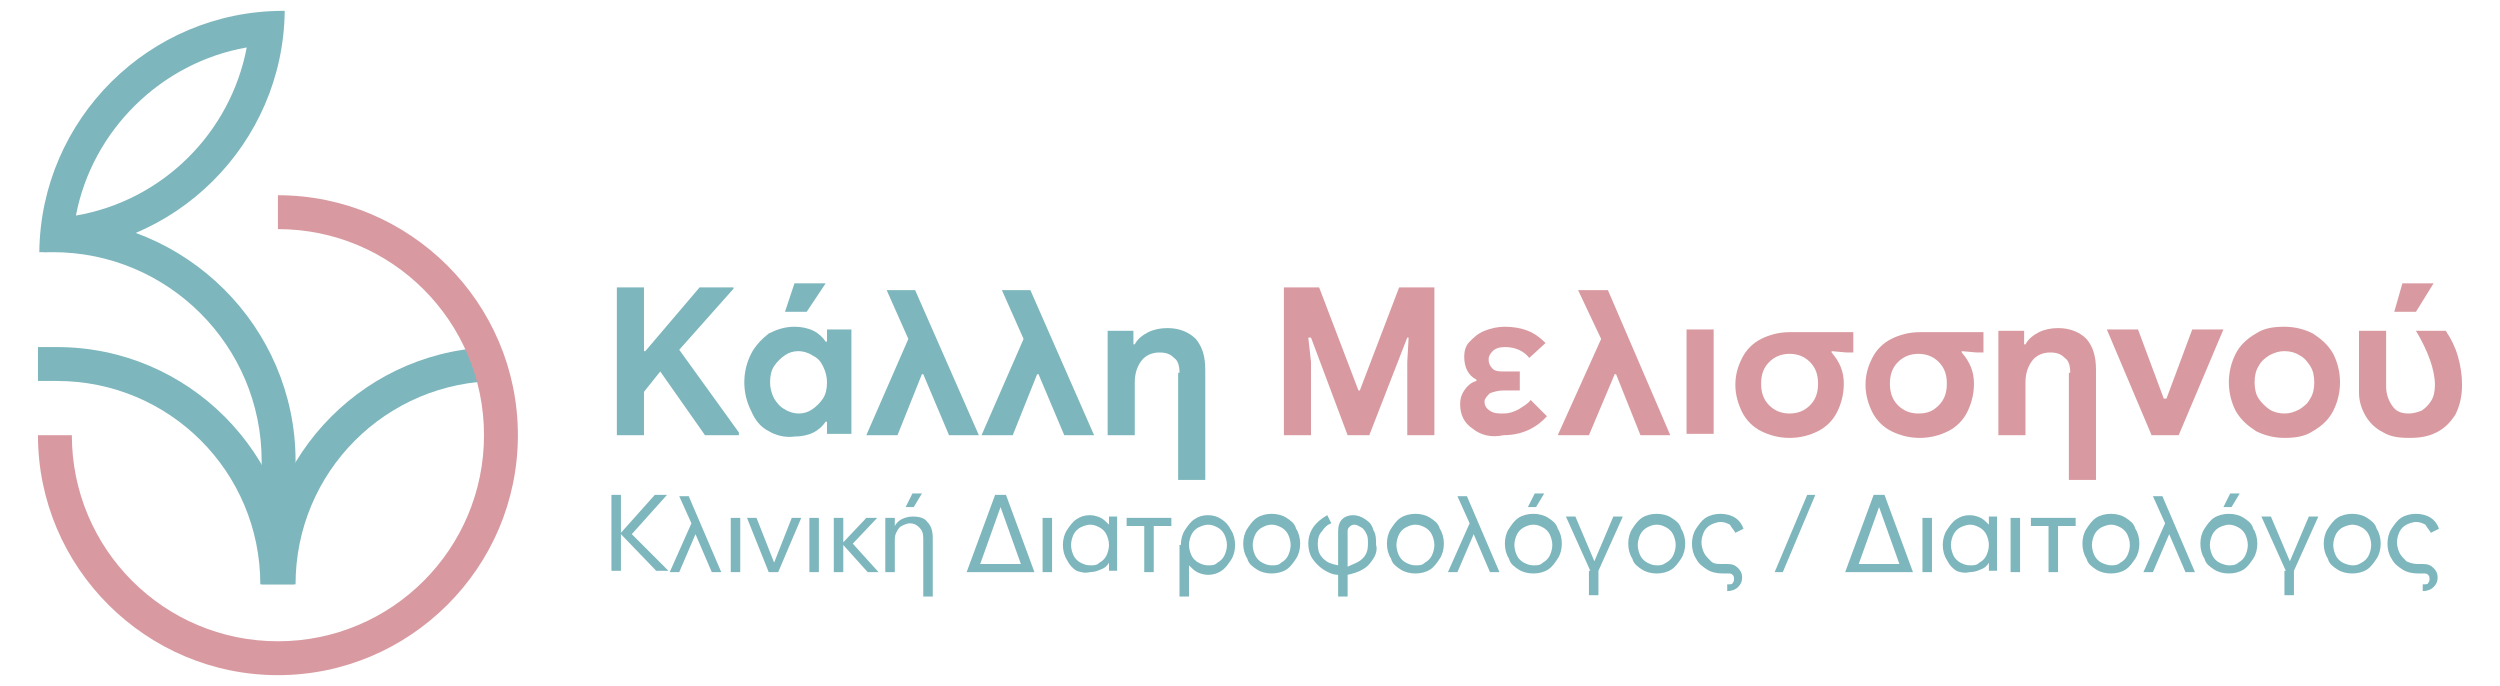 <svg xmlns="http://www.w3.org/2000/svg" xmlns:xlink="http://www.w3.org/1999/xlink" id="Layer_1" x="0px" y="0px" width="184.4px" height="50.6px" viewBox="0 0 184.4 50.6" style="enable-background:new 0 0 184.4 50.6;" xml:space="preserve">
<style type="text/css">
	.st0{fill:#7DB6BC;}
	.st1{fill:#D89AA0;}
</style>
<path class="st0" d="M21.8,43.1h-2.5c0-9.6,7.8-17.5,17.5-17.5v2.5C28.5,28.1,21.8,34.8,21.8,43.1"></path>
<path class="st0" d="M21.8,36.9h-2.5V34c0-8.5-6.9-15.4-15.4-15.4H3.2v-2.5h0.7c9.8,0,17.9,8,17.9,17.9V36.9z"></path>
<path class="st0" d="M18.2,3.5C17,9.8,12,14.8,5.6,15.9C6.8,9.6,11.9,4.6,18.2,3.5 M20.9,0.8c-9.9,0-17.9,8-18,17.8c0,0,0.1,0,0.1,0  c9.9,0,17.9-8,18-17.8C20.9,0.8,20.9,0.8,20.9,0.8 M21,0.8C21,0.8,21,0.8,21,0.8L21,0.8z M2.8,18.6L2.8,18.6  C2.9,18.6,2.9,18.6,2.8,18.6"></path>
<path class="st0" d="M21.7,43.1h-2.5c0-8.3-6.7-15-15-15l-1.4,0l0-2.5l1.4,0C13.9,25.6,21.7,33.5,21.7,43.1"></path>
<path class="st1" d="M20.5,49.8c-9.7,0-17.7-7.9-17.7-17.7h2.5c0,8.4,6.8,15.2,15.2,15.2s15.2-6.8,15.2-15.2  c0-8.4-6.8-15.2-15.2-15.2v-2.5c9.7,0,17.7,7.9,17.7,17.7C38.2,41.9,30.2,49.8,20.5,49.8"></path>
<g>
	<polygon class="st0" points="45.5,21.2 47.5,21.2 47.5,25.9 47.6,25.9 51.6,21.2 54.1,21.2 54.1,21.3 50.1,25.8 54.5,31.9    54.5,32.1 52,32.1 48.7,27.4 47.5,28.9 47.5,32.1 45.5,32.1  "></polygon>
	<path class="st0" d="M56.7,31.8c-0.6-0.3-1-0.8-1.3-1.5c-0.3-0.6-0.5-1.3-0.5-2.1c0-0.8,0.2-1.5,0.5-2.1c0.3-0.6,0.8-1.1,1.3-1.5   c0.6-0.3,1.2-0.5,1.9-0.5c0.5,0,1,0.1,1.4,0.3c0.4,0.2,0.7,0.5,0.9,0.8H61v-0.9h1.8v7.7H61v-0.9h-0.1c-0.2,0.3-0.5,0.6-0.9,0.8   s-0.9,0.3-1.4,0.3C57.9,32.3,57.2,32.1,56.7,31.8 M59.9,30.2c0.3-0.2,0.6-0.5,0.8-0.8c0.2-0.3,0.3-0.7,0.3-1.2   c0-0.4-0.1-0.8-0.3-1.2s-0.4-0.6-0.8-0.8c-0.3-0.2-0.7-0.3-1-0.3c-0.4,0-0.7,0.1-1,0.3c-0.3,0.2-0.6,0.5-0.8,0.8s-0.3,0.7-0.3,1.2   c0,0.4,0.1,0.8,0.3,1.2c0.2,0.3,0.4,0.6,0.8,0.8c0.3,0.2,0.7,0.3,1,0.3C59.3,30.5,59.6,30.4,59.9,30.2 M58.6,20.9h2.3L59.5,23h-1.6   L58.6,20.9z"></path>
	<polygon class="st0" points="67,25 65.4,21.4 67.5,21.4 72.2,32.1 70,32.1 68.1,27.6 68,27.6 66.2,32.1 63.9,32.1  "></polygon>
	<polygon class="st0" points="75.5,25 73.9,21.4 76,21.4 80.7,32.1 78.5,32.1 76.6,27.6 76.5,27.6 74.7,32.1 72.4,32.1  "></polygon>
	<path class="st0" d="M87,27.5c0-0.5-0.1-0.9-0.4-1.1c-0.3-0.3-0.6-0.4-1.1-0.4c-0.5,0-1,0.2-1.3,0.6c-0.3,0.4-0.5,0.9-0.5,1.6v3.9   h-2v-7.7h1.9v1h0.1c0.2-0.4,0.6-0.7,1-0.9c0.4-0.2,0.9-0.3,1.4-0.3c0.9,0,1.6,0.3,2.1,0.8c0.5,0.6,0.7,1.3,0.7,2.3v8.1h-2V27.5z"></path>
</g>
<g>
	<polygon class="st1" points="94.7,21.2 97.3,21.2 100.2,28.8 100.3,28.8 103.2,21.2 105.8,21.2 105.8,32.1 103.8,32.1 103.8,26.7    103.9,24.9 103.8,24.9 101,32.1 99.4,32.1 96.7,24.9 96.5,24.9 96.7,26.7 96.7,32.1 94.7,32.1  "></polygon>
	<path class="st1" d="M108.6,31.6c-0.6-0.4-0.9-1-0.9-1.8c0-0.4,0.1-0.7,0.3-1s0.5-0.6,0.9-0.7V28c-0.6-0.3-0.9-0.9-0.9-1.7   c0-0.4,0.1-0.8,0.4-1.1c0.3-0.3,0.6-0.6,1.1-0.8c0.5-0.2,1-0.3,1.5-0.3c0.6,0,1.2,0.1,1.7,0.3c0.5,0.2,0.9,0.5,1.3,0.9l-1.2,1.1   c-0.4-0.5-1-0.8-1.8-0.8c-0.4,0-0.7,0.1-0.9,0.3c-0.2,0.2-0.3,0.4-0.3,0.6c0,0.3,0.1,0.5,0.3,0.7c0.2,0.2,0.5,0.2,0.9,0.2h1.1v1.4   h-1.2c-0.4,0-0.7,0.1-1,0.2c-0.2,0.2-0.4,0.4-0.4,0.6c0,0.3,0.1,0.5,0.4,0.7c0.3,0.2,0.6,0.2,1,0.2c0.4,0,0.7-0.1,1.1-0.3   c0.3-0.2,0.7-0.4,0.9-0.7l1.2,1.2c-0.8,0.9-1.9,1.4-3.2,1.4C110,32.3,109.2,32.1,108.6,31.6"></path>
	<polygon class="st1" points="118.1,25 116.4,21.4 118.6,21.4 123.2,32.1 121,32.1 119.2,27.6 119.1,27.6 117.2,32.1 114.9,32.1     "></polygon>
	<rect x="124.4" y="24.3" class="st1" width="2" height="7.7"></rect>
	<path class="st1" d="M129.9,31.8c-0.6-0.3-1.1-0.8-1.4-1.4c-0.3-0.6-0.5-1.3-0.5-2c0-0.8,0.2-1.4,0.5-2c0.3-0.6,0.8-1.1,1.4-1.4   c0.6-0.3,1.3-0.5,2.1-0.5h4.7V26h-0.5l-1.1-0.1V26c0.6,0.7,0.9,1.4,0.9,2.3c0,0.8-0.2,1.5-0.5,2.1c-0.3,0.6-0.8,1.1-1.4,1.4   c-0.6,0.3-1.3,0.5-2.1,0.5C131.2,32.3,130.5,32.1,129.9,31.8 M133.5,29.9c0.4-0.4,0.6-0.9,0.6-1.6c0-0.7-0.2-1.2-0.6-1.6   c-0.4-0.4-0.9-0.6-1.5-0.6c-0.6,0-1.1,0.2-1.5,0.6c-0.4,0.4-0.6,0.9-0.6,1.6c0,0.7,0.2,1.2,0.6,1.6c0.4,0.4,0.9,0.6,1.5,0.6   C132.6,30.5,133.1,30.3,133.5,29.9"></path>
	<path class="st1" d="M139.5,31.8c-0.6-0.3-1.1-0.8-1.4-1.4c-0.3-0.6-0.5-1.3-0.5-2c0-0.8,0.2-1.4,0.5-2c0.3-0.6,0.8-1.1,1.4-1.4   c0.6-0.3,1.3-0.5,2.1-0.5h4.7V26h-0.5l-1.1-0.1V26c0.6,0.7,0.9,1.4,0.9,2.3c0,0.8-0.2,1.5-0.5,2.1c-0.3,0.6-0.8,1.1-1.4,1.4   c-0.6,0.3-1.3,0.5-2.1,0.5C140.8,32.3,140.1,32.1,139.5,31.8 M143,29.9c0.4-0.4,0.6-0.9,0.6-1.6c0-0.7-0.2-1.2-0.6-1.6   c-0.4-0.4-0.9-0.6-1.5-0.6c-0.6,0-1.1,0.2-1.5,0.6c-0.4,0.4-0.6,0.9-0.6,1.6c0,0.7,0.2,1.2,0.6,1.6c0.4,0.4,0.9,0.6,1.5,0.6   C142.2,30.5,142.6,30.3,143,29.9"></path>
	<path class="st1" d="M152.7,27.5c0-0.5-0.1-0.9-0.4-1.1c-0.3-0.3-0.6-0.4-1.1-0.4c-0.5,0-1,0.2-1.3,0.6c-0.3,0.4-0.5,0.9-0.5,1.6   v3.9h-2v-7.7h1.9v1h0.1c0.2-0.4,0.6-0.7,1-0.9c0.4-0.2,0.9-0.3,1.4-0.3c0.9,0,1.6,0.3,2.1,0.8c0.5,0.6,0.7,1.3,0.7,2.3v8.1h-2V27.5   z"></path>
	<polygon class="st1" points="155.4,24.3 157.7,24.3 159.6,29.4 159.8,29.4 161.7,24.3 164,24.3 160.7,32.1 158.7,32.1  "></polygon>
	<path class="st1" d="M166.4,31.8c-0.6-0.4-1.1-0.8-1.5-1.5c-0.3-0.6-0.5-1.3-0.5-2.1c0-0.8,0.2-1.5,0.5-2.1   c0.3-0.6,0.8-1.1,1.5-1.5c0.6-0.4,1.3-0.5,2.1-0.5c0.8,0,1.5,0.2,2.1,0.5c0.6,0.4,1.1,0.8,1.5,1.5c0.3,0.6,0.5,1.3,0.5,2.1   c0,0.8-0.2,1.5-0.5,2.1c-0.3,0.6-0.8,1.1-1.5,1.5c-0.6,0.4-1.3,0.5-2.1,0.5C167.7,32.3,167,32.1,166.4,31.8 M169.6,30.2   c0.3-0.2,0.6-0.4,0.8-0.8c0.2-0.3,0.3-0.7,0.3-1.2c0-0.5-0.1-0.9-0.3-1.2s-0.4-0.6-0.8-0.8c-0.3-0.2-0.7-0.3-1.1-0.3   c-0.4,0-0.7,0.1-1.1,0.3c-0.3,0.2-0.6,0.4-0.8,0.8c-0.2,0.3-0.3,0.7-0.3,1.2s0.1,0.9,0.3,1.2c0.2,0.3,0.5,0.6,0.8,0.8   c0.3,0.2,0.7,0.3,1.1,0.3C168.9,30.5,169.2,30.4,169.6,30.2"></path>
	<path class="st1" d="M175.8,31.9c-0.6-0.3-1-0.7-1.3-1.2c-0.3-0.5-0.5-1.1-0.5-1.7v-4.6h2v4.1c0,0.6,0.2,1.1,0.5,1.5   c0.3,0.4,0.7,0.5,1.2,0.5c0.3,0,0.6-0.1,0.9-0.2c0.3-0.2,0.5-0.4,0.7-0.7c0.2-0.3,0.3-0.7,0.3-1.2c0-1.1-0.5-2.5-1.4-4h2.2   c0.4,0.6,0.7,1.2,0.9,1.9c0.2,0.7,0.3,1.4,0.3,2.1c0,0.9-0.2,1.6-0.5,2.2c-0.4,0.6-0.8,1-1.4,1.3c-0.6,0.3-1.2,0.4-2,0.4   C176.9,32.3,176.3,32.2,175.8,31.9 M177.2,20.9h2.3l-1.3,2.1h-1.6L177.2,20.9z"></path>
</g>
<g>
	<path class="st0" d="M45.1,36.5h0.7v2.8h0l2.5-2.8h0.9v0l-2.6,2.9l2.7,2.7v0h-0.9l-2.6-2.7h0v2.7h-0.7V36.5z"></path>
	<path class="st0" d="M51,38.6l-0.9-2h0.7l2.4,5.6h-0.7l-1.2-2.8h0l-1.2,2.8h-0.7L51,38.6z"></path>
	<path class="st0" d="M53.9,38.2h0.7v4h-0.7V38.2z"></path>
	<path class="st0" d="M55.1,38.2h0.7l1.3,3.3h0l1.3-3.3h0.7l-1.7,4h-0.7L55.1,38.2z"></path>
	<path class="st0" d="M59.7,38.2h0.7v4h-0.7V38.2z"></path>
	<path class="st0" d="M61.5,38.2h0.7V40h0l1.7-1.8h0.8v0l-1.8,1.9l1.9,2.1v0H64l-1.8-2h0v2h-0.7V38.2z"></path>
	<path class="st0" d="M68.1,39.7c0-0.4-0.1-0.6-0.3-0.8c-0.2-0.2-0.4-0.3-0.7-0.3c-0.2,0-0.4,0.1-0.6,0.2c-0.2,0.1-0.3,0.3-0.4,0.5   c-0.1,0.2-0.1,0.4-0.1,0.6v2.3h-0.7v-4H66v0.6h0c0.1-0.2,0.3-0.4,0.5-0.5c0.2-0.1,0.5-0.2,0.8-0.2c0.5,0,0.9,0.1,1.1,0.4   c0.3,0.3,0.4,0.7,0.4,1.2v4.3h-0.7V39.7z M67.3,36.4H68l-0.6,1h-0.6L67.3,36.4z"></path>
	<path class="st0" d="M73.4,36.5h0.8l2.1,5.7h-5L73.4,36.5z M75.3,41.6l-1.5-4.2h0l-1.5,4.2H75.3z"></path>
	<path class="st0" d="M76.9,38.2h0.7v4h-0.7V38.2z"></path>
	<path class="st0" d="M79.4,42.1c-0.3-0.2-0.5-0.4-0.7-0.8c-0.2-0.3-0.3-0.7-0.3-1.1c0-0.4,0.1-0.8,0.3-1.1c0.2-0.3,0.4-0.6,0.7-0.8   c0.3-0.2,0.6-0.3,1-0.3c0.3,0,0.6,0.1,0.8,0.2c0.2,0.1,0.4,0.3,0.6,0.5h0v-0.6h0.6v4h-0.6v-0.6h0c-0.1,0.2-0.3,0.4-0.6,0.5   c-0.2,0.1-0.5,0.2-0.8,0.2C80,42.3,79.7,42.2,79.4,42.1z M81.1,41.5c0.2-0.1,0.4-0.3,0.5-0.5c0.1-0.2,0.2-0.5,0.2-0.8   c0-0.3-0.1-0.6-0.2-0.8c-0.1-0.2-0.3-0.4-0.5-0.5c-0.2-0.1-0.4-0.2-0.7-0.2c-0.2,0-0.5,0.1-0.7,0.2c-0.2,0.1-0.4,0.3-0.5,0.5   c-0.1,0.2-0.2,0.5-0.2,0.8c0,0.3,0.1,0.6,0.2,0.8c0.1,0.2,0.3,0.4,0.5,0.5c0.2,0.1,0.4,0.2,0.7,0.2C80.7,41.7,80.9,41.7,81.1,41.5z   "></path>
	<path class="st0" d="M84.4,38.8h-1.3v-0.6h3.3v0.6h-1.3v3.4h-0.7V38.8z"></path>
	<path class="st0" d="M87.1,40.2c0-0.4,0.1-0.8,0.3-1.1c0.2-0.3,0.4-0.6,0.7-0.8c0.3-0.2,0.6-0.3,1-0.3c0.4,0,0.7,0.1,1,0.3   c0.3,0.2,0.5,0.4,0.7,0.8c0.2,0.3,0.3,0.7,0.3,1.1c0,0.4-0.1,0.8-0.3,1.1c-0.2,0.3-0.4,0.6-0.7,0.8c-0.3,0.2-0.6,0.3-1,0.3   c-0.3,0-0.6-0.1-0.8-0.2c-0.2-0.1-0.4-0.3-0.6-0.5h0l0,0.5v1.8h-0.7V40.2z M89.8,41.5c0.2-0.1,0.4-0.3,0.5-0.5   c0.1-0.2,0.2-0.5,0.2-0.8c0-0.3-0.1-0.6-0.2-0.8c-0.1-0.2-0.3-0.4-0.5-0.5c-0.2-0.1-0.4-0.2-0.7-0.2c-0.2,0-0.5,0.1-0.7,0.2   c-0.2,0.1-0.4,0.3-0.5,0.5c-0.1,0.2-0.2,0.5-0.2,0.8c0,0.3,0.1,0.6,0.2,0.8c0.1,0.2,0.3,0.4,0.5,0.5c0.2,0.1,0.4,0.2,0.7,0.2   S89.6,41.7,89.8,41.5z"></path>
	<path class="st0" d="M92.7,42c-0.3-0.2-0.6-0.4-0.7-0.8c-0.2-0.3-0.3-0.7-0.3-1.1s0.1-0.8,0.3-1.1c0.2-0.3,0.4-0.6,0.7-0.8   c0.3-0.2,0.7-0.3,1.1-0.3s0.8,0.1,1.1,0.3c0.3,0.2,0.6,0.4,0.7,0.8c0.2,0.3,0.3,0.7,0.3,1.1s-0.1,0.8-0.3,1.1   c-0.2,0.3-0.4,0.6-0.7,0.8c-0.3,0.2-0.7,0.3-1.1,0.3S93,42.2,92.7,42z M94.5,41.5c0.2-0.1,0.4-0.3,0.5-0.5c0.1-0.2,0.2-0.5,0.2-0.8   c0-0.3-0.1-0.6-0.2-0.8c-0.1-0.2-0.3-0.4-0.5-0.5c-0.2-0.1-0.4-0.2-0.7-0.2s-0.5,0.1-0.7,0.2c-0.2,0.1-0.4,0.3-0.5,0.5   c-0.1,0.2-0.2,0.5-0.2,0.8c0,0.3,0.1,0.6,0.2,0.8c0.1,0.2,0.3,0.4,0.5,0.5c0.2,0.1,0.4,0.2,0.7,0.2S94.3,41.7,94.5,41.5z"></path>
	<path class="st0" d="M101.3,41.2c-0.2,0.3-0.4,0.6-0.8,0.8c-0.3,0.2-0.7,0.3-1.1,0.4v1.6h-0.7v-1.6c-0.4,0-0.8-0.2-1.1-0.4   c-0.3-0.2-0.6-0.5-0.8-0.8c-0.2-0.3-0.3-0.7-0.3-1.1c0-0.9,0.5-1.6,1.4-2.1l0.3,0.6c-0.3,0.1-0.5,0.3-0.7,0.6   c-0.2,0.2-0.3,0.5-0.3,0.9c0,0.5,0.1,0.8,0.4,1.1c0.3,0.3,0.6,0.4,1.1,0.5v-2.5c0-0.4,0.1-0.7,0.3-0.9c0.2-0.2,0.5-0.3,0.8-0.3   c0.3,0,0.6,0.1,0.9,0.3c0.3,0.2,0.5,0.4,0.6,0.8c0.2,0.3,0.2,0.7,0.2,1.1C101.6,40.5,101.5,40.9,101.3,41.2z M100.5,41.2   c0.3-0.3,0.4-0.6,0.4-1.1c0-0.3,0-0.5-0.1-0.7c-0.1-0.2-0.2-0.4-0.4-0.5c-0.2-0.1-0.3-0.2-0.5-0.2c-0.2,0-0.3,0.1-0.4,0.2   c-0.1,0.1-0.1,0.2-0.1,0.4v2.5C99.8,41.6,100.2,41.5,100.5,41.2z"></path>
	<path class="st0" d="M103.3,42c-0.3-0.2-0.6-0.4-0.7-0.8c-0.2-0.3-0.3-0.7-0.3-1.1s0.1-0.8,0.3-1.1c0.2-0.3,0.4-0.6,0.7-0.8   c0.3-0.2,0.7-0.3,1.1-0.3c0.4,0,0.8,0.1,1.1,0.3c0.3,0.2,0.6,0.4,0.7,0.8c0.2,0.3,0.3,0.7,0.3,1.1s-0.1,0.8-0.3,1.1   c-0.2,0.3-0.4,0.6-0.7,0.8c-0.3,0.2-0.7,0.3-1.1,0.3C104,42.3,103.6,42.2,103.3,42z M105.1,41.5c0.2-0.1,0.4-0.3,0.5-0.5   c0.1-0.2,0.2-0.5,0.2-0.8c0-0.3-0.1-0.6-0.2-0.8c-0.1-0.2-0.3-0.4-0.5-0.5c-0.2-0.1-0.4-0.2-0.7-0.2s-0.5,0.1-0.7,0.2   c-0.2,0.1-0.4,0.3-0.5,0.5c-0.1,0.2-0.2,0.5-0.2,0.8c0,0.3,0.1,0.6,0.2,0.8c0.1,0.2,0.3,0.4,0.5,0.5c0.2,0.1,0.4,0.2,0.7,0.2   S104.9,41.7,105.1,41.5z"></path>
	<path class="st0" d="M108.4,38.6l-0.9-2h0.7l2.4,5.6h-0.7l-1.2-2.8h0l-1.2,2.8h-0.7L108.4,38.6z"></path>
	<path class="st0" d="M112,42c-0.3-0.2-0.6-0.4-0.7-0.8c-0.2-0.3-0.3-0.7-0.3-1.1s0.1-0.8,0.3-1.1c0.2-0.3,0.4-0.6,0.7-0.8   c0.3-0.2,0.7-0.3,1.1-0.3s0.8,0.1,1.1,0.3c0.3,0.2,0.6,0.4,0.7,0.8c0.2,0.3,0.3,0.7,0.3,1.1s-0.1,0.8-0.3,1.1   c-0.2,0.3-0.4,0.6-0.7,0.8c-0.3,0.2-0.7,0.3-1.1,0.3S112.3,42.2,112,42z M113.8,41.5c0.2-0.1,0.4-0.3,0.5-0.5   c0.1-0.2,0.2-0.5,0.2-0.8c0-0.3-0.1-0.6-0.2-0.8c-0.1-0.2-0.3-0.4-0.5-0.5c-0.2-0.1-0.4-0.2-0.7-0.2s-0.5,0.1-0.7,0.2   c-0.2,0.1-0.4,0.3-0.5,0.5c-0.1,0.2-0.2,0.5-0.2,0.8c0,0.3,0.1,0.6,0.2,0.8c0.1,0.2,0.3,0.4,0.5,0.5c0.2,0.1,0.4,0.2,0.7,0.2   S113.6,41.7,113.8,41.5z M113.2,36.4h0.7l-0.6,1h-0.6L113.2,36.4z"></path>
	<path class="st0" d="M117.3,42.1l-1.8-4h0.7l1.4,3.3h0l1.4-3.3h0.7l-1.8,4v1.8h-0.7V42.1z"></path>
	<path class="st0" d="M121.1,42c-0.3-0.2-0.6-0.4-0.7-0.8c-0.2-0.3-0.3-0.7-0.3-1.1s0.1-0.8,0.3-1.1c0.2-0.3,0.4-0.6,0.7-0.8   c0.3-0.2,0.7-0.3,1.1-0.3s0.8,0.1,1.1,0.3c0.3,0.2,0.6,0.4,0.7,0.8c0.2,0.3,0.3,0.7,0.3,1.1s-0.1,0.8-0.3,1.1   c-0.2,0.3-0.4,0.6-0.7,0.8c-0.3,0.2-0.7,0.3-1.1,0.3S121.4,42.2,121.1,42z M122.9,41.5c0.2-0.1,0.4-0.3,0.5-0.5   c0.1-0.2,0.2-0.5,0.2-0.8c0-0.3-0.1-0.6-0.2-0.8c-0.1-0.2-0.3-0.4-0.5-0.5c-0.2-0.1-0.4-0.2-0.7-0.2s-0.5,0.1-0.7,0.2   c-0.2,0.1-0.4,0.3-0.5,0.5c-0.1,0.2-0.2,0.5-0.2,0.8c0,0.3,0.1,0.6,0.2,0.8c0.1,0.2,0.3,0.4,0.5,0.5c0.2,0.1,0.4,0.2,0.7,0.2   S122.6,41.7,122.9,41.5z"></path>
	<path class="st0" d="M127.5,43.1c0.1,0,0.3,0,0.3-0.1c0.1-0.1,0.1-0.2,0.1-0.3s0-0.2-0.1-0.3c-0.1-0.1-0.2-0.1-0.3-0.1h-0.4   c-0.5,0-0.9-0.1-1.2-0.3c-0.3-0.2-0.6-0.4-0.8-0.8c-0.2-0.3-0.3-0.7-0.3-1.1c0-0.4,0.1-0.8,0.3-1.1c0.2-0.3,0.4-0.6,0.7-0.8   c0.3-0.2,0.7-0.3,1.1-0.3c0.4,0,0.8,0.1,1.1,0.3c0.3,0.2,0.5,0.5,0.6,0.8l-0.6,0.3c-0.1-0.2-0.3-0.4-0.4-0.6   c-0.2-0.1-0.4-0.2-0.7-0.2c-0.2,0-0.5,0.1-0.7,0.2c-0.2,0.1-0.4,0.3-0.5,0.5c-0.1,0.2-0.2,0.5-0.2,0.8c0,0.3,0.1,0.6,0.2,0.8   c0.1,0.2,0.3,0.4,0.5,0.6s0.5,0.2,0.8,0.2h0.4c0.4,0,0.6,0.1,0.8,0.3c0.2,0.2,0.3,0.4,0.3,0.7c0,0.3-0.1,0.5-0.3,0.7   c-0.2,0.2-0.5,0.3-0.8,0.3V43.1z"></path>
	<path class="st0" d="M133.3,36.5h0.6l-2.4,5.7h-0.6L133.3,36.5z"></path>
	<path class="st0" d="M138.2,36.5h0.8l2.1,5.7h-5L138.2,36.5z M140.1,41.6l-1.5-4.2h0l-1.5,4.2H140.1z"></path>
	<path class="st0" d="M141.8,38.2h0.7v4h-0.7V38.2z"></path>
	<path class="st0" d="M144.3,42.1c-0.3-0.2-0.5-0.4-0.7-0.8c-0.2-0.3-0.3-0.7-0.3-1.1c0-0.4,0.1-0.8,0.3-1.1   c0.2-0.3,0.4-0.6,0.7-0.8c0.3-0.2,0.6-0.3,1-0.3c0.3,0,0.6,0.1,0.8,0.2c0.2,0.1,0.4,0.3,0.6,0.5h0v-0.6h0.6v4h-0.6v-0.6h0   c-0.1,0.2-0.3,0.4-0.6,0.5c-0.2,0.1-0.5,0.2-0.8,0.2C144.9,42.3,144.5,42.2,144.3,42.1z M146,41.5c0.2-0.1,0.4-0.3,0.5-0.5   c0.1-0.2,0.2-0.5,0.2-0.8c0-0.3-0.1-0.6-0.2-0.8c-0.1-0.2-0.3-0.4-0.5-0.5c-0.2-0.1-0.4-0.2-0.7-0.2c-0.2,0-0.5,0.1-0.7,0.2   c-0.2,0.1-0.4,0.3-0.5,0.5c-0.1,0.2-0.2,0.5-0.2,0.8c0,0.3,0.1,0.6,0.2,0.8c0.1,0.2,0.3,0.4,0.5,0.5c0.2,0.1,0.4,0.2,0.7,0.2   C145.6,41.7,145.8,41.7,146,41.5z"></path>
	<path class="st0" d="M148.3,38.2h0.7v4h-0.7V38.2z"></path>
	<path class="st0" d="M151.1,38.8h-1.3v-0.6h3.3v0.6h-1.3v3.4h-0.7V38.8z"></path>
	<path class="st0" d="M154.6,42c-0.3-0.2-0.6-0.4-0.7-0.8c-0.2-0.3-0.3-0.7-0.3-1.1s0.1-0.8,0.3-1.1c0.2-0.3,0.4-0.6,0.7-0.8   s0.7-0.3,1.1-0.3c0.4,0,0.8,0.1,1.1,0.3c0.3,0.2,0.6,0.4,0.7,0.8c0.2,0.3,0.3,0.7,0.3,1.1s-0.1,0.8-0.3,1.1   c-0.2,0.3-0.4,0.6-0.7,0.8c-0.3,0.2-0.7,0.3-1.1,0.3C155.3,42.3,154.9,42.2,154.6,42z M156.4,41.5c0.2-0.1,0.4-0.3,0.5-0.5   c0.1-0.2,0.2-0.5,0.2-0.8c0-0.3-0.1-0.6-0.2-0.8c-0.1-0.2-0.3-0.4-0.5-0.5c-0.2-0.1-0.4-0.2-0.7-0.2c-0.2,0-0.5,0.1-0.7,0.2   c-0.2,0.1-0.4,0.3-0.5,0.5c-0.1,0.2-0.2,0.5-0.2,0.8c0,0.3,0.1,0.6,0.2,0.8c0.1,0.2,0.3,0.4,0.5,0.5c0.2,0.1,0.5,0.2,0.7,0.2   C155.9,41.7,156.2,41.7,156.4,41.5z"></path>
	<path class="st0" d="M159.7,38.6l-0.9-2h0.7l2.4,5.6h-0.7l-1.2-2.8h0l-1.2,2.8h-0.7L159.7,38.6z"></path>
	<path class="st0" d="M163.3,42c-0.3-0.2-0.6-0.4-0.7-0.8c-0.2-0.3-0.3-0.7-0.3-1.1s0.1-0.8,0.3-1.1c0.2-0.3,0.4-0.6,0.7-0.8   s0.7-0.3,1.1-0.3c0.4,0,0.8,0.1,1.1,0.3c0.3,0.2,0.6,0.4,0.7,0.8c0.2,0.3,0.3,0.7,0.3,1.1s-0.1,0.8-0.3,1.1   c-0.2,0.3-0.4,0.6-0.7,0.8c-0.3,0.2-0.7,0.3-1.1,0.3C164,42.3,163.6,42.2,163.3,42z M165.1,41.5c0.2-0.1,0.4-0.3,0.5-0.5   c0.1-0.2,0.2-0.5,0.2-0.8c0-0.3-0.1-0.6-0.2-0.8c-0.1-0.2-0.3-0.4-0.5-0.5c-0.2-0.1-0.4-0.2-0.7-0.2c-0.2,0-0.5,0.1-0.7,0.2   c-0.2,0.1-0.4,0.3-0.5,0.5c-0.1,0.2-0.2,0.5-0.2,0.8c0,0.3,0.1,0.6,0.2,0.8c0.1,0.2,0.3,0.4,0.5,0.5c0.2,0.1,0.5,0.2,0.7,0.2   C164.6,41.7,164.9,41.7,165.1,41.5z M164.5,36.4h0.7l-0.6,1h-0.6L164.5,36.4z"></path>
	<path class="st0" d="M168.6,42.1l-1.8-4h0.7l1.4,3.3h0l1.4-3.3h0.7l-1.8,4v1.8h-0.7V42.1z"></path>
	<path class="st0" d="M172.4,42c-0.3-0.2-0.6-0.4-0.7-0.8c-0.2-0.3-0.3-0.7-0.3-1.1s0.1-0.8,0.3-1.1c0.2-0.3,0.4-0.6,0.7-0.8   s0.7-0.3,1.1-0.3c0.4,0,0.8,0.1,1.1,0.3s0.6,0.4,0.7,0.8c0.2,0.3,0.3,0.7,0.3,1.1s-0.1,0.8-0.3,1.1c-0.2,0.3-0.4,0.6-0.7,0.8   c-0.3,0.2-0.7,0.3-1.1,0.3C173.1,42.3,172.7,42.2,172.4,42z M174.2,41.5c0.2-0.1,0.4-0.3,0.5-0.5c0.1-0.2,0.2-0.5,0.2-0.8   c0-0.3-0.1-0.6-0.2-0.8c-0.1-0.2-0.3-0.4-0.5-0.5c-0.2-0.1-0.4-0.2-0.7-0.2c-0.2,0-0.5,0.1-0.7,0.2c-0.2,0.1-0.4,0.3-0.5,0.5   c-0.1,0.2-0.2,0.5-0.2,0.8c0,0.3,0.1,0.6,0.2,0.8c0.1,0.2,0.3,0.4,0.5,0.5c0.2,0.1,0.5,0.2,0.7,0.2   C173.7,41.7,173.9,41.7,174.2,41.5z"></path>
	<path class="st0" d="M178.8,43.1c0.1,0,0.3,0,0.3-0.1c0.1-0.1,0.1-0.2,0.1-0.3s0-0.2-0.1-0.3c-0.1-0.1-0.2-0.1-0.3-0.1h-0.4   c-0.5,0-0.9-0.1-1.2-0.3c-0.3-0.2-0.6-0.4-0.8-0.8c-0.2-0.3-0.3-0.7-0.3-1.1c0-0.4,0.1-0.8,0.3-1.1c0.2-0.3,0.4-0.6,0.7-0.8   c0.3-0.2,0.7-0.3,1.1-0.3c0.4,0,0.8,0.1,1.1,0.3c0.3,0.2,0.5,0.5,0.6,0.8l-0.6,0.3c-0.1-0.2-0.3-0.4-0.4-0.6   c-0.2-0.1-0.4-0.2-0.7-0.2c-0.2,0-0.5,0.1-0.7,0.2c-0.2,0.1-0.4,0.3-0.5,0.5c-0.1,0.2-0.2,0.5-0.2,0.8c0,0.3,0.1,0.6,0.2,0.8   c0.1,0.2,0.3,0.4,0.5,0.6c0.2,0.1,0.5,0.2,0.8,0.2h0.4c0.4,0,0.6,0.1,0.8,0.3c0.2,0.2,0.3,0.4,0.3,0.7c0,0.3-0.1,0.5-0.3,0.7   c-0.2,0.2-0.5,0.3-0.8,0.3V43.1z"></path>
</g>
</svg>